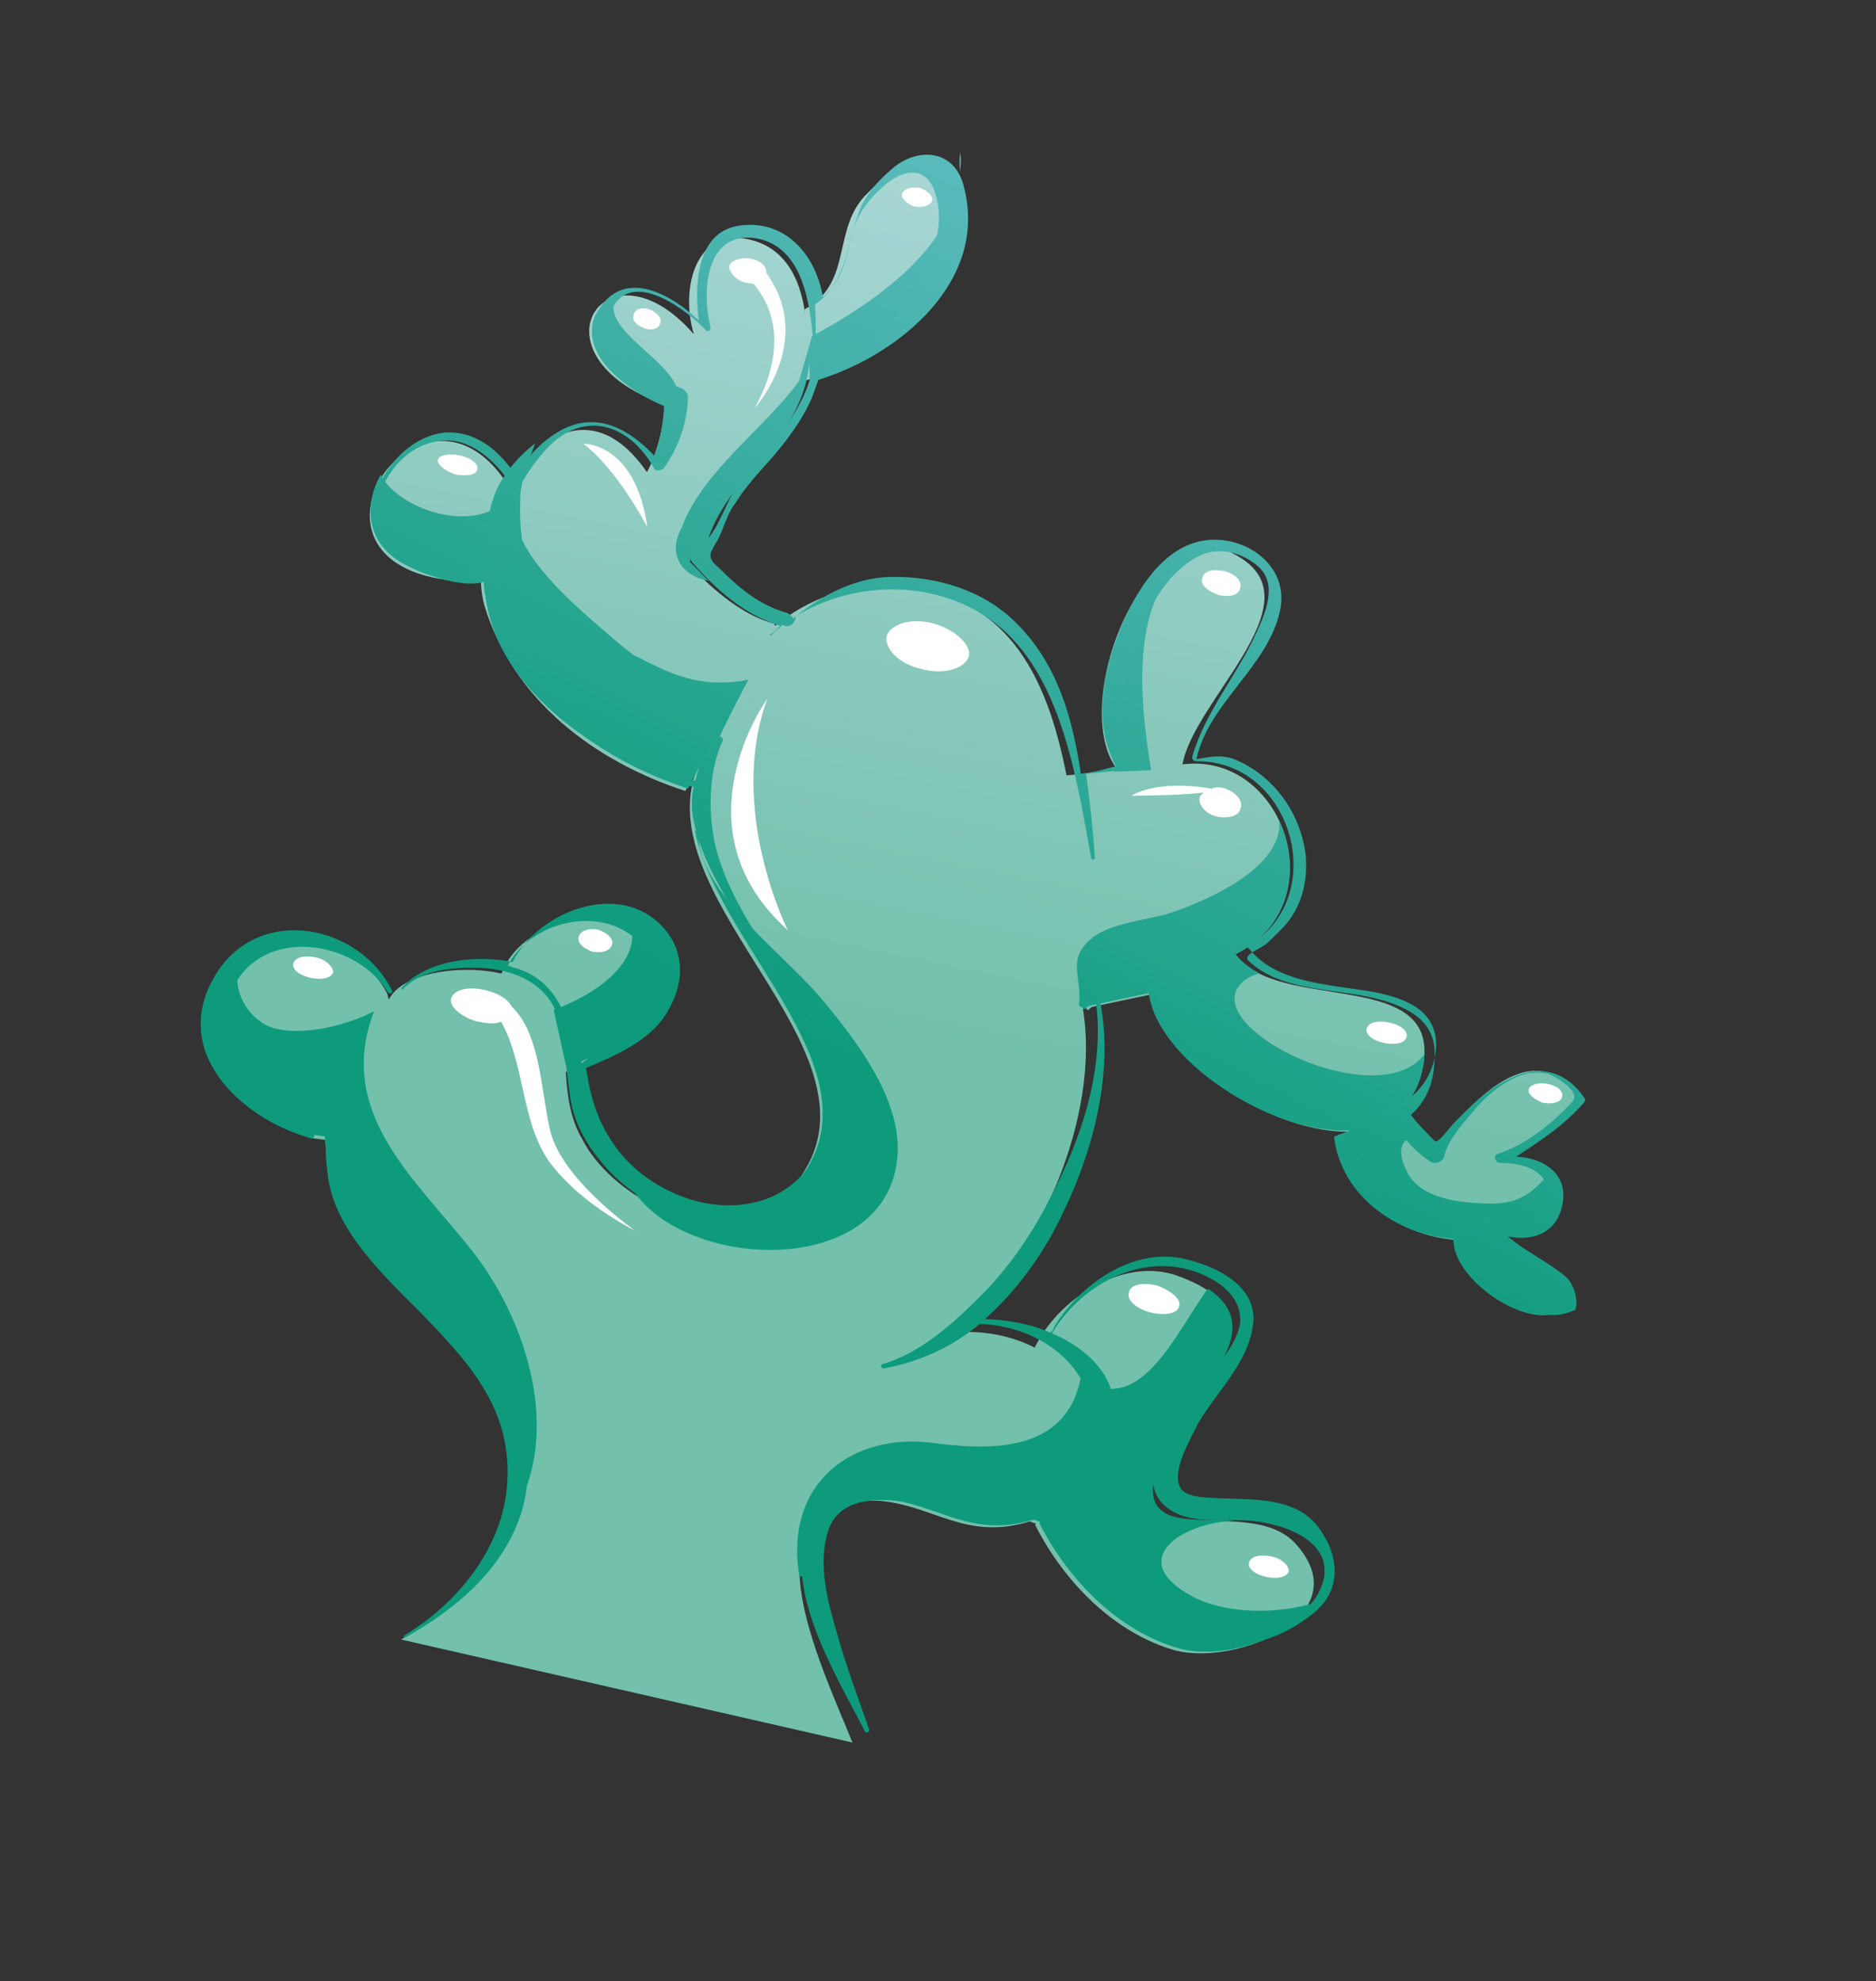 <?xml version="1.0" encoding="UTF-8"?> <svg xmlns="http://www.w3.org/2000/svg" width="125" height="132" viewBox="0 0 125 132" fill="none"><rect x="0" y="0" width="125" height="132" fill="#333333" stroke="none"/> <path d="M104.452 85.904C104.61 85.159 99.945 82.536 99.054 81.521C104.234 83.989 105.435 76.624 99.788 77.314C101.862 76.351 103.605 75.037 105.192 73.207C102.124 68.413 97.289 74.105 95.471 76.883C94.532 76.311 93.512 75.02 93.026 74.153C93.828 73.528 94.539 72.526 94.78 71.237C96.275 64.324 85.2 67.62 82.316 63.582C89.062 60.196 85.534 50.069 78.792 50.933C79.526 46.726 87.484 40.339 82.766 37.237C76.612 33.037 71.174 46.656 74.353 51.146C73.597 51.329 72.124 51.593 71.065 51.665C69.932 45.973 67.741 40.352 61.26 39.245C57.596 38.594 54.399 39.491 51.642 41.696C51.578 41.558 51.578 41.558 51.578 41.558C49.176 40.91 47.153 38.908 45.728 37.469L45.839 37.165C46.291 36.871 46.706 36.678 46.817 36.375C48.077 31.671 53.256 29.433 53.679 24.194L53.714 25.355C56.506 24.31 60.876 21.776 62.245 18.03C64.186 13.346 62.289 8.177 57.824 12.856C55.371 15.173 56.902 18.831 53.612 20.612L53.666 21.091C53.421 18.936 52.532 16.66 50.13 16.011C46.374 14.983 45.299 19.18 46.233 22.276C40.425 15.562 34.941 23.656 44.291 26.959C44.326 28.12 43.714 30.421 43.105 31.46C39.734 26.556 35.816 28.796 33.729 32.623L33.84 32.319C27.934 23.046 17.631 38.673 31.711 38.771L32.128 37.317C31.96 38.403 32.032 39.462 32.279 40.356C34.211 46.685 39.619 50.728 45.666 52.709L46.423 51.264C42.991 60.338 60.221 70.653 52.748 79.168C48.587 83.959 40.923 80.124 38.793 75.903C38.013 74.585 37.785 73.01 37.696 71.37L37.862 71.546C40.35 70.389 45.069 67.524 43.842 63.977C42.164 59.462 34.859 60.923 33.416 64.871C30.875 64.287 27.385 64.732 26.148 66.231L25.899 66.599L25.807 66.221C23.678 62 16.607 61.251 14.703 65.834C12.235 71.014 17.146 74.531 20.69 75.826L21.675 75.957C21.841 80.837 25.988 84.878 29.931 88.844C36.937 95.422 35.209 104.544 26.72 109.245L56.801 116.11C54.637 110.729 49.223 99.798 58.56 99.998C62.234 100.308 64.348 102.688 68.614 101.378C68.715 101.415 68.917 101.489 69.018 101.526L68.981 101.628C70.918 105.434 74.264 108.838 78.323 109.977C82.419 111.016 90.528 107.668 86.402 102.946C83.102 99.101 73.599 104.693 77.739 95.878C79.365 92.685 86.087 87.798 78.495 85.022C74.85 83.69 70.471 86.565 68.946 89.794C67.299 88.963 65.366 88.6 63.45 88.818C69.251 83.938 73.347 74.304 72.153 67.211L72.392 67.184L72.456 67.322C72.594 67.258 72.631 67.157 72.77 67.093L76.749 66.252C77.303 70.701 84.901 75.659 90.16 75.401L89.091 75.813C89.526 79.645 93.132 82.34 97.045 82.623C96.808 86.094 104.473 89.928 104.452 85.904Z" fill="url(#paint0_linear)"></path> <path d="M62.251 41.558C60.797 41.141 59.387 41.544 59.091 42.353C58.896 43.2 59.889 44.252 61.38 44.568C62.834 44.984 64.244 44.582 64.54 43.772C64.799 43.063 63.705 41.975 62.251 41.558ZM81.196 39.647C81.942 39.805 82.559 39.686 82.643 39.143C82.791 38.738 82.294 38.212 81.549 38.054C80.803 37.897 80.186 38.015 80.102 38.559C79.954 38.963 80.487 39.388 81.196 39.647ZM81.644 52.549C81.34 52.438 80.999 52.428 80.723 52.556C77.059 51.906 75.39 53.017 75.39 53.017C76.652 53.019 78.733 52.977 80.17 52.813C80.133 52.915 79.995 52.979 79.958 53.08C79.773 53.586 80.333 54.25 81.079 54.408C81.825 54.566 82.58 54.383 82.664 53.84C82.849 53.334 82.352 52.808 81.644 52.549ZM93.716 69.126C93.864 68.722 93.33 68.297 92.585 68.139C91.839 67.981 91.222 68.1 91.074 68.505C90.926 68.91 91.459 69.334 92.205 69.492C92.951 69.65 93.568 69.531 93.716 69.126ZM77.112 85.664C76.164 85.433 75.307 85.579 75.224 86.122C75.039 86.628 75.737 87.228 76.686 87.459C77.634 87.691 78.49 87.545 78.574 87.002C78.722 86.597 78.023 85.998 77.112 85.664ZM84.743 103.717C83.997 103.559 83.38 103.678 83.232 104.083C83.084 104.488 83.618 104.912 84.363 105.07C85.109 105.228 85.726 105.109 85.874 104.704C85.884 104.364 85.489 103.875 84.743 103.717ZM103.14 72.227C102.496 72.106 101.98 72.262 101.869 72.566C101.758 72.87 102.19 73.257 102.797 73.479C103.442 73.6 103.957 73.444 104.068 73.141C104.217 72.736 103.784 72.348 103.14 72.227ZM39.876 61.953C39.232 61.833 38.716 61.988 38.568 62.393C38.42 62.798 38.852 63.186 39.459 63.408C40.104 63.529 40.62 63.373 40.768 62.968C40.916 62.563 40.484 62.176 39.876 61.953ZM21.069 63.8C20.324 63.642 19.706 63.761 19.558 64.166C19.41 64.571 19.944 64.995 20.689 65.153C21.435 65.311 22.052 65.192 22.2 64.787C22.21 64.447 21.714 63.921 21.069 63.8ZM49.674 18.828C49.876 18.902 50.116 18.875 50.217 18.912C51.173 20.065 52.734 22.701 50.286 27.2C50.286 27.2 54.336 22.713 51.056 18.186C51.103 17.744 50.671 17.356 50.026 17.235C49.382 17.115 48.728 17.335 48.58 17.74C48.57 18.08 49.029 18.707 49.674 18.828ZM60.935 13.764C61.478 13.848 61.994 13.692 62.105 13.389C62.216 13.085 61.784 12.697 61.278 12.512C60.735 12.428 60.219 12.584 60.108 12.888C59.997 13.191 60.429 13.579 60.935 13.764ZM42.937 21.874C43.443 22.059 43.959 21.903 44.006 21.461C44.117 21.158 43.685 20.77 43.28 20.622C42.774 20.437 42.258 20.593 42.211 21.035C42.1 21.338 42.431 21.689 42.937 21.874ZM30.657 30.352C29.911 30.195 29.294 30.313 29.183 30.617C29.072 30.921 29.605 31.345 30.314 31.604C31.06 31.762 31.677 31.643 31.788 31.34C31.936 30.935 31.402 30.51 30.657 30.352ZM51.128 46.557C51.128 46.557 44.879 55.175 52.492 61.975C52.492 61.975 48.426 53.947 51.128 46.557ZM43.136 35.144C42.344 29.461 38.863 29.565 38.863 29.565C41.199 31.337 43.136 35.144 43.136 35.144ZM36.631 75.227C36 72.242 35.96 68.899 34.103 67.073C33.91 66.658 33.276 66.197 32.429 66.002C31.278 65.696 30.283 65.906 30.061 66.513C29.876 67.02 30.741 67.795 31.79 68.064C32.434 68.184 32.977 68.268 33.392 68.075C35.045 71.089 34.697 74.864 36.7 77.547C38.18 79.465 40.286 80.924 42.301 82.005C42.402 82.042 37.352 78.589 36.631 75.227Z" fill="white"></path> <path d="M63.971 10.169C63.924 10.611 63.914 10.951 63.969 11.43C64.016 10.989 64.062 10.547 63.971 10.169ZM41.656 60.539C41.848 60.953 41.977 61.23 42.068 61.608C42.672 64.353 39.408 66.373 36.893 67.29L38.099 72.78L38.4 74.153L38.465 74.291L38.738 70.718C44.332 68.288 47.58 64.425 41.656 60.539ZM74.141 51.413C75.062 51.405 75.881 51.361 76.701 51.316C76.063 47.41 75.081 40.051 79.082 37.268L79.092 36.927C74.844 38.817 72.13 47.809 74.518 51.322C74.417 51.285 74.279 51.349 74.141 51.413ZM31.552 83.469C27.803 78.656 22.304 74.236 24.921 67.389C23.087 68.325 20.305 69.029 18.308 68.529C16.007 67.917 14.576 64.296 17.304 63.112L17.102 63.038C16.097 63.589 15.221 64.417 14.675 65.594C12.208 70.775 17.119 74.291 20.662 75.587L21.647 75.717C21.814 80.598 25.96 84.638 29.904 88.605C34.253 92.719 35.229 97.896 33.159 102.303C37.846 97.016 35.53 88.596 31.552 83.469ZM79.416 106.36C74.917 103.912 78.807 101.433 82.288 101.328C78.679 101.156 74.939 101.969 77.878 95.814C79.291 92.888 84.833 88.716 80.482 85.864C78.424 88.669 75.863 94.733 72.028 91.724C71.098 96.778 66.089 96.669 62.149 96.146C56.781 95.446 52.217 98.827 53.266 105.063L53.505 105.036C53.354 101.997 54.509 99.78 58.837 99.87C62.51 100.18 64.624 102.56 68.89 101.25C68.991 101.287 69.194 101.361 69.295 101.398L69.258 101.499C71.195 105.306 74.541 108.709 78.6 109.849C81.306 110.609 86.05 109.245 87.38 106.862C84.561 107.667 81.329 107.404 79.416 106.36ZM104.452 85.904C104.61 85.159 99.945 82.536 99.054 81.521C102.689 83.194 104.379 80.14 103.065 78.397C101.94 79.592 101.1 80.318 98.854 80.186C97.15 80.137 94.738 79.829 93.829 78.234C93.021 76.677 93.345 76.106 94.073 75.684C93.678 75.195 93.283 74.706 92.989 74.255C93.791 73.63 94.502 72.627 94.743 71.338C94.891 70.933 94.901 70.593 94.911 70.252C91.828 74.289 80.125 68.634 82.598 65.636C82.985 65.204 83.4 65.011 83.916 64.856C83.244 64.495 82.711 64.071 82.316 63.582C86.085 61.747 86.644 57.705 85.232 54.664C85.548 57.878 80.13 60.144 77.79 60.895C76.38 61.297 74.124 61.505 72.87 62.424C70.952 63.904 72.147 65.029 71.886 66.999L72.254 67.248C72.392 67.184 72.429 67.083 72.567 67.019L76.547 66.178C77.101 70.627 84.699 75.585 89.957 75.327L88.888 75.739C89.324 79.571 92.929 82.266 96.842 82.549C96.809 86.094 104.473 89.929 104.452 85.904ZM44.467 26.794C44.494 27.034 44.484 27.374 44.437 27.816C47.656 24.976 39.612 22.494 41.053 19.808C38.574 20.623 38.42 24.813 44.467 26.794ZM59.712 77.697C60.437 73.831 57.35 69.719 55.043 66.924C52.544 63.716 46.556 59.691 46.508 55.427L46.306 55.353C47.885 63.275 59.234 71.785 52.923 79.003C49.962 82.395 45.147 81.439 42.011 79.03C45.261 84.579 58.438 85.264 59.712 77.697ZM47.227 38.705C46.795 38.318 46.4 37.829 45.968 37.442L46.079 37.138C46.531 36.844 46.945 36.651 47.056 36.348C48.317 31.644 53.496 29.406 53.919 24.167L53.954 25.328C56.746 24.282 61.115 21.748 62.484 18.003C63.067 16.724 63.244 15.297 63.31 14.174C61.637 17.808 57.535 20.554 54.106 22.399L53.235 25.409C50.753 28.748 46.788 31.43 45.419 35.175C44.412 36.988 45.496 38.417 47.227 38.705ZM31.886 38.606L32.303 37.151C32.135 38.238 32.207 39.297 32.454 40.19C34.386 46.52 39.794 50.563 45.841 52.544L46.598 51.099C46.191 52.213 46.088 53.437 46.16 54.496C46.429 53.447 46.698 52.398 46.865 51.311C47.808 49.361 48.824 47.208 49.868 45.294C46.543 45.914 44.629 44.871 42.209 43.642C41.308 42.968 40.444 42.193 39.745 41.593C38.182 40.219 35.92 38.244 34.791 35.995C34.618 34.899 34.647 33.877 34.677 32.855C34.844 31.769 35.076 30.821 35.436 30.149C35.51 29.947 35.584 29.744 35.658 29.542C34.856 30.166 34.118 30.93 33.583 31.767C33.121 32.401 32.825 33.211 32.63 34.058C30.179 35.113 26.369 33.605 25.369 31.633C23.79 34.384 24.556 38.566 31.886 38.606ZM32.722 34.436C32.675 34.877 32.665 35.218 32.72 35.697C32.618 35.66 32.48 35.724 32.379 35.687C32.426 35.245 32.472 34.803 32.722 34.436Z" fill="url(#paint1_linear)"></path> <path d="M32.709 90.664C30.321 87.152 26.743 84.696 24.392 81.082C23.344 79.552 22.509 77.755 22.154 75.903C21.716 73.333 23.147 70.987 24.302 68.77C24.339 68.669 24.238 68.632 24.201 68.733C22.234 71.916 21.299 74.788 21.873 78.555C22.419 82.083 25.674 85.109 28.027 87.461C31.107 90.652 33.92 93.631 33.82 98.3C33.757 102.867 30.61 106.766 26.932 108.979C26.895 109.081 26.895 109.081 26.996 109.118C30.324 107.235 33.431 104.699 34.699 100.917C35.819 97.539 34.739 93.587 32.709 90.664ZM20.902 75.56C17.304 73.786 13.479 70.437 15.448 65.993C17.38 61.65 23.696 62.581 25.844 66.121C26.01 66.296 26.185 66.131 26.121 65.992C23.927 61.633 17.52 60.324 14.566 64.638C11.04 69.89 15.986 74.567 20.791 75.864C20.929 75.8 21.003 75.597 20.902 75.56ZM104.306 85.049C103.074 84.025 101.592 83.368 100.461 82.381C102.054 82.734 103.74 82.203 104.102 80.269C104.539 78.134 102.726 77.127 101.023 77.078C102.692 75.966 104.185 75.02 105.56 73.457C105.597 73.356 105.634 73.255 105.634 73.255C104.228 71.135 102.258 70.873 100.074 72.141C98.931 72.755 97.842 73.85 96.929 74.778C96.579 75.109 95.794 76.314 95.564 76C95.068 75.475 94.47 74.912 94.011 74.285C95.025 73.394 95.608 72.115 95.592 70.273C95.661 67.888 93.572 67.01 91.575 66.509C88.831 65.85 85.313 66.056 83.19 64.017C82.758 63.63 84.066 63.19 84.416 62.859C84.942 62.363 85.468 61.867 85.892 61.333C86.815 60.064 87.131 58.573 87.005 57.035C86.678 54.161 84.841 51.653 82.246 50.59C81.335 50.257 80.579 50.44 79.722 50.585C80.511 46.857 84.503 44.415 85.292 40.687C85.96 37.603 82.815 35.535 80.106 36.037C77.159 36.566 75.32 40.025 74.358 42.657C73.396 45.289 72.893 48.548 74.39 51.046C73.635 51.229 72.842 51.513 72.022 51.558C71.449 47.791 70.46 44.216 67.675 41.476C65.487 39.299 62.376 38.392 59.374 38.442C56.952 38.474 54.666 39.704 52.849 41.221C52.785 41.083 52.62 40.907 52.417 40.833C51.064 40.453 49.859 39.669 48.83 38.718C48.397 38.331 48.066 37.98 47.634 37.593C47.138 37.067 47.35 36.8 47.673 36.23C48.209 35.393 48.377 34.307 49.013 33.507C49.586 32.568 50.361 31.704 51.136 30.84C52.298 29.543 53.397 28.109 54.09 26.526C54.238 26.121 54.386 25.716 54.534 25.311C59.97 23.626 66.047 18.618 64.152 12.187C63.465 9.985 61.218 9.852 59.614 11.102C58.461 12.057 57.511 13.087 57.094 14.541C56.354 16.566 56.47 18.445 54.829 19.796C54.364 16.986 52.287 14.506 49.1 15.062C46.392 15.564 46.257 19.072 46.566 21.366C44.874 19.714 41.756 17.886 40.011 20.461C38.017 23.404 41.862 26.072 44.254 27.062C44.188 28.185 43.983 29.373 43.613 30.385C41.959 28.633 39.88 27.413 37.493 28.607C36.211 29.286 35.123 30.38 34.402 31.723C33.291 30.054 31.728 28.68 29.61 28.823C27.933 29.014 26.467 30.199 25.571 31.708C24.676 33.217 24.691 35.058 25.775 36.487C26.4 37.29 27.338 37.862 28.249 38.195C29.363 38.602 31.121 39.13 32.291 38.755C32.399 45.68 40.061 50.776 46.218 52.453C46.024 53.3 46.068 54.12 46.343 55.253C46.956 57.657 48.489 60.054 49.794 62.137C52.199 66.23 57.18 72.067 54.308 77.1C52.368 80.522 48.297 80.985 45.031 79.561C41.562 78.063 39.633 75.178 39.123 71.549C39.059 71.411 39.096 71.309 39.032 71.171C40.93 70.373 43.243 69.383 44.351 67.607C45.671 65.565 45.74 63.18 43.846 61.455C40.922 58.78 35.817 60.815 34.154 64.109C31.816 63.599 28.362 63.943 26.738 65.874C26.738 65.874 26.701 65.975 26.839 65.911C28.14 64.55 30.359 64.443 32.063 64.492C34.31 64.625 36.398 65.503 37.187 67.742C37.718 69.428 37.696 71.371 37.988 73.085C38.215 74.66 38.959 76.079 39.915 77.232C43.498 81.87 51.157 83.522 54.629 77.791C57.279 73.366 54.148 68.434 51.87 64.618C50.337 62.221 48.702 59.787 47.859 57.069C47.172 54.867 47.095 51.626 48.148 49.371C48.222 49.169 47.956 48.957 47.882 49.159C47.07 50.125 46.598 51.1 46.367 52.048C42.759 50.615 39.715 48.584 37.104 45.678C34.99 43.299 33.108 39.972 33.372 36.74C33.514 34.153 34.817 31.53 36.644 29.673C39.134 27.256 42.033 28.43 43.557 31.168C43.685 31.444 44.063 31.353 44.238 31.187C45.198 29.817 45.79 28.197 45.839 26.494C45.849 26.153 45.582 25.941 45.38 25.867C43.558 25.2 39.417 23.343 40.757 20.619C42.134 17.794 45.867 20.766 47.025 21.992C47.191 22.168 47.366 22.002 47.339 21.763C46.726 19.358 47.046 15.344 50.406 15.884C53.527 16.451 53.962 20.282 54.198 22.778C54.524 25.652 52.715 28.089 50.916 30.186C50.279 30.986 49.541 31.749 49.006 32.586C48.295 33.588 47.646 35.991 46.439 36.467C46.024 36.66 45.839 37.166 46.17 37.517C47.788 39.37 49.618 40.957 51.983 41.707C51.808 41.873 51.596 42.139 51.319 42.268C51.282 42.369 51.383 42.406 51.42 42.305C51.633 42.038 51.909 41.91 52.121 41.643L52.222 41.68C52.729 41.865 53.015 41.396 53.025 41.055C57.606 38.254 64.107 38.68 67.737 42.876C70.972 46.583 71.828 52.404 72.713 57.204C72.777 57.342 72.915 57.278 72.952 57.176C72.836 55.298 72.618 53.382 72.363 51.568C73.321 51.459 74.38 51.387 75.375 51.177C75.615 51.149 75.725 50.846 75.56 50.67C74.155 48.55 74.86 45.365 75.573 43.101C76.323 40.736 77.838 37.847 80.252 36.893C81.561 36.453 82.877 36.934 83.842 37.746C85.138 38.909 84.334 40.795 83.752 42.074C82.476 44.936 80.327 47.364 79.456 50.373C79.382 50.576 79.547 50.751 79.787 50.724C86.095 50.734 88.667 59.708 83.219 62.995C83.081 63.059 83.145 63.198 83.246 63.235C85.222 65.678 89.044 65.584 91.925 66.178C93.619 66.567 95.542 67.271 95.686 69.389C95.748 70.789 95.092 72.27 93.976 73.125C93.838 73.189 93.838 73.189 93.801 73.29C93.662 73.354 93.524 73.418 93.487 73.52C90.75 75.044 86.839 73.499 84.355 72.132C81.871 70.765 78.836 68.393 78.344 65.344C78.252 64.967 77.847 64.819 77.571 64.947C76.816 65.13 76.033 65.073 75.24 65.358C74.485 65.54 73.858 66 73.369 66.395C73.186 65.64 73.004 64.884 72.683 64.193C72.618 64.055 72.48 64.119 72.443 64.22C74.202 69.454 72.433 75.234 69.912 79.935C68.646 82.456 67.012 84.728 65.047 86.649C63.258 88.405 61.229 90.188 58.787 90.902C58.649 90.966 58.676 91.206 58.916 91.178C61.385 90.704 63.458 89.74 65.275 88.224C69.704 88.351 73.768 91.673 72.673 96.552C72.562 96.856 72.967 97.004 73.18 96.737C75.635 93.159 73.366 90.264 70.099 88.84C72.177 85.353 76.499 83.261 80.235 84.971C81.514 85.553 82.746 86.578 82.633 88.143C82.502 89.128 81.792 90.131 81.155 90.931C79.595 93 74.318 98.645 78.247 100.77C79.691 101.527 81.644 101.208 83.209 101.321C85.557 101.491 89.441 102.796 87.916 106.026C86.613 108.648 82.293 109.479 79.715 108.995C75.508 108.261 72.283 104.213 70.411 100.544C70.411 100.544 70.411 100.545 70.309 100.507L70.448 100.443C70.724 100.315 70.633 99.937 70.356 100.066C68.357 100.827 66.451 100.704 64.527 100C63.009 99.445 61.666 98.725 59.999 98.575C57.688 98.304 55.044 98.944 53.954 101.299C51.985 105.744 55.704 111.579 57.641 115.385C57.705 115.524 57.981 115.395 57.917 115.257C57.193 113.156 56.368 111.018 55.782 108.853C55.16 106.79 54.483 104.247 55.158 102.084C55.992 99.175 60.098 99.873 62.16 100.512C64.765 101.235 66.9 101.671 69.48 100.893C69.443 100.994 69.507 101.132 69.608 101.169C72.839 107.4 80.768 112.708 87.324 107.645C89.518 106.038 89.283 103.542 87.703 101.587C86.186 99.77 83.488 99.931 81.342 99.836C80.56 99.779 79.16 99.841 78.701 99.214C77.947 98.135 79.379 95.79 79.85 94.814C81.069 92.735 83.135 90.851 83.48 88.338C83.899 85.622 80.835 84.272 78.699 83.836C75.376 83.195 71.965 85.62 70.284 88.334C70.21 88.536 70.173 88.637 69.998 88.803C68.618 88.184 66.988 87.932 65.625 87.893C67.829 85.945 69.712 83.305 70.951 80.544C72.91 76.441 74.18 71.397 73.323 66.837C73.323 66.837 73.323 66.837 73.461 66.773C74.088 66.313 76.825 64.789 77.127 66.162C77.181 66.641 77.374 67.056 77.668 67.507C78.182 68.613 78.972 69.591 79.836 70.366C81.693 72.192 84.039 73.623 86.505 74.41C87.619 74.817 88.807 75.022 89.93 75.088C90.467 78.957 93.778 81.2 97.294 82.256C97.584 85.231 102.053 88.701 104.855 87.315C105.158 87.426 105.17 85.824 104.306 85.049ZM32.315 35.55C31.982 36.461 31.888 37.345 31.896 38.266C30.883 37.896 29.484 37.958 28.434 37.689C27.486 37.457 26.649 36.922 25.987 36.221C24.93 35.031 25.081 33.365 25.663 32.086C26.383 30.742 27.573 29.686 29.047 29.421C31.037 29.001 32.701 30.413 33.849 31.98C33.065 33.185 32.621 34.4 32.315 35.55ZM34.144 64.45C34.043 64.413 33.942 64.376 33.84 64.339C35.393 61.349 40.026 60.288 42.481 62.678C45.57 65.528 41.098 69.287 38.526 70.986C37.996 68.038 37.191 65.219 34.144 64.45ZM54.348 21.112C54.321 20.872 54.33 20.532 54.303 20.292C55.695 19.309 56.176 17.993 56.603 16.198C56.919 14.707 57.565 13.566 58.755 12.509C60.157 11.186 61.833 10.995 62.355 13.022C63.133 15.602 61.581 18.592 60.058 20.56C58.498 22.629 56.314 23.896 54.166 25.062C54.408 23.773 54.346 22.373 54.348 21.112ZM103.714 86.669C102.902 87.634 100.823 86.415 100.188 85.954C98.983 85.169 97.724 83.905 97.699 82.404C97.709 82.063 97.378 81.713 97.037 81.703C93.381 81.973 89.978 79.352 89.165 75.612C90.528 75.651 91.9 75.35 92.942 74.698C93.456 75.803 94.182 76.643 95.285 77.39C95.653 77.64 96.206 77.383 96.253 76.941C96.485 75.993 97.472 74.862 98.072 74.163C98.921 73.096 100.074 72.14 101.281 71.664C101.935 71.444 102.515 71.426 103.16 71.547C103.564 71.695 105.377 72.702 104.777 73.401C103.439 74.863 101.66 76.278 99.835 76.873C99.458 76.965 99.613 77.481 99.954 77.49C101.455 77.465 103.213 77.993 103.164 79.697C103.105 81.741 100.555 81.497 99.34 81.053C99.037 80.942 98.75 81.411 99.017 81.624C99.909 82.638 105.052 85.207 103.714 86.669Z" fill="url(#paint2_linear)"></path> <defs> <linearGradient id="paint0_linear" x1="74.076" y1="4.361" x2="61.025" y2="68.8" gradientUnits="userSpaceOnUse"> <stop stop-color="#B1DADB"></stop> <stop offset="1" stop-color="#73C0AC"></stop> </linearGradient> <linearGradient id="paint1_linear" x1="87.796" y1="13.45" x2="58.462" y2="72.122" gradientUnits="userSpaceOnUse"> <stop stop-color="#64BFC4"></stop> <stop offset="1" stop-color="#0D9B7C"></stop> </linearGradient> <linearGradient id="paint2_linear" x1="87.694" y1="13.941" x2="58.437" y2="72.459" gradientUnits="userSpaceOnUse"> <stop stop-color="#64BFC4"></stop> <stop offset="1" stop-color="#0D9B7C"></stop> </linearGradient> </defs> </svg> 